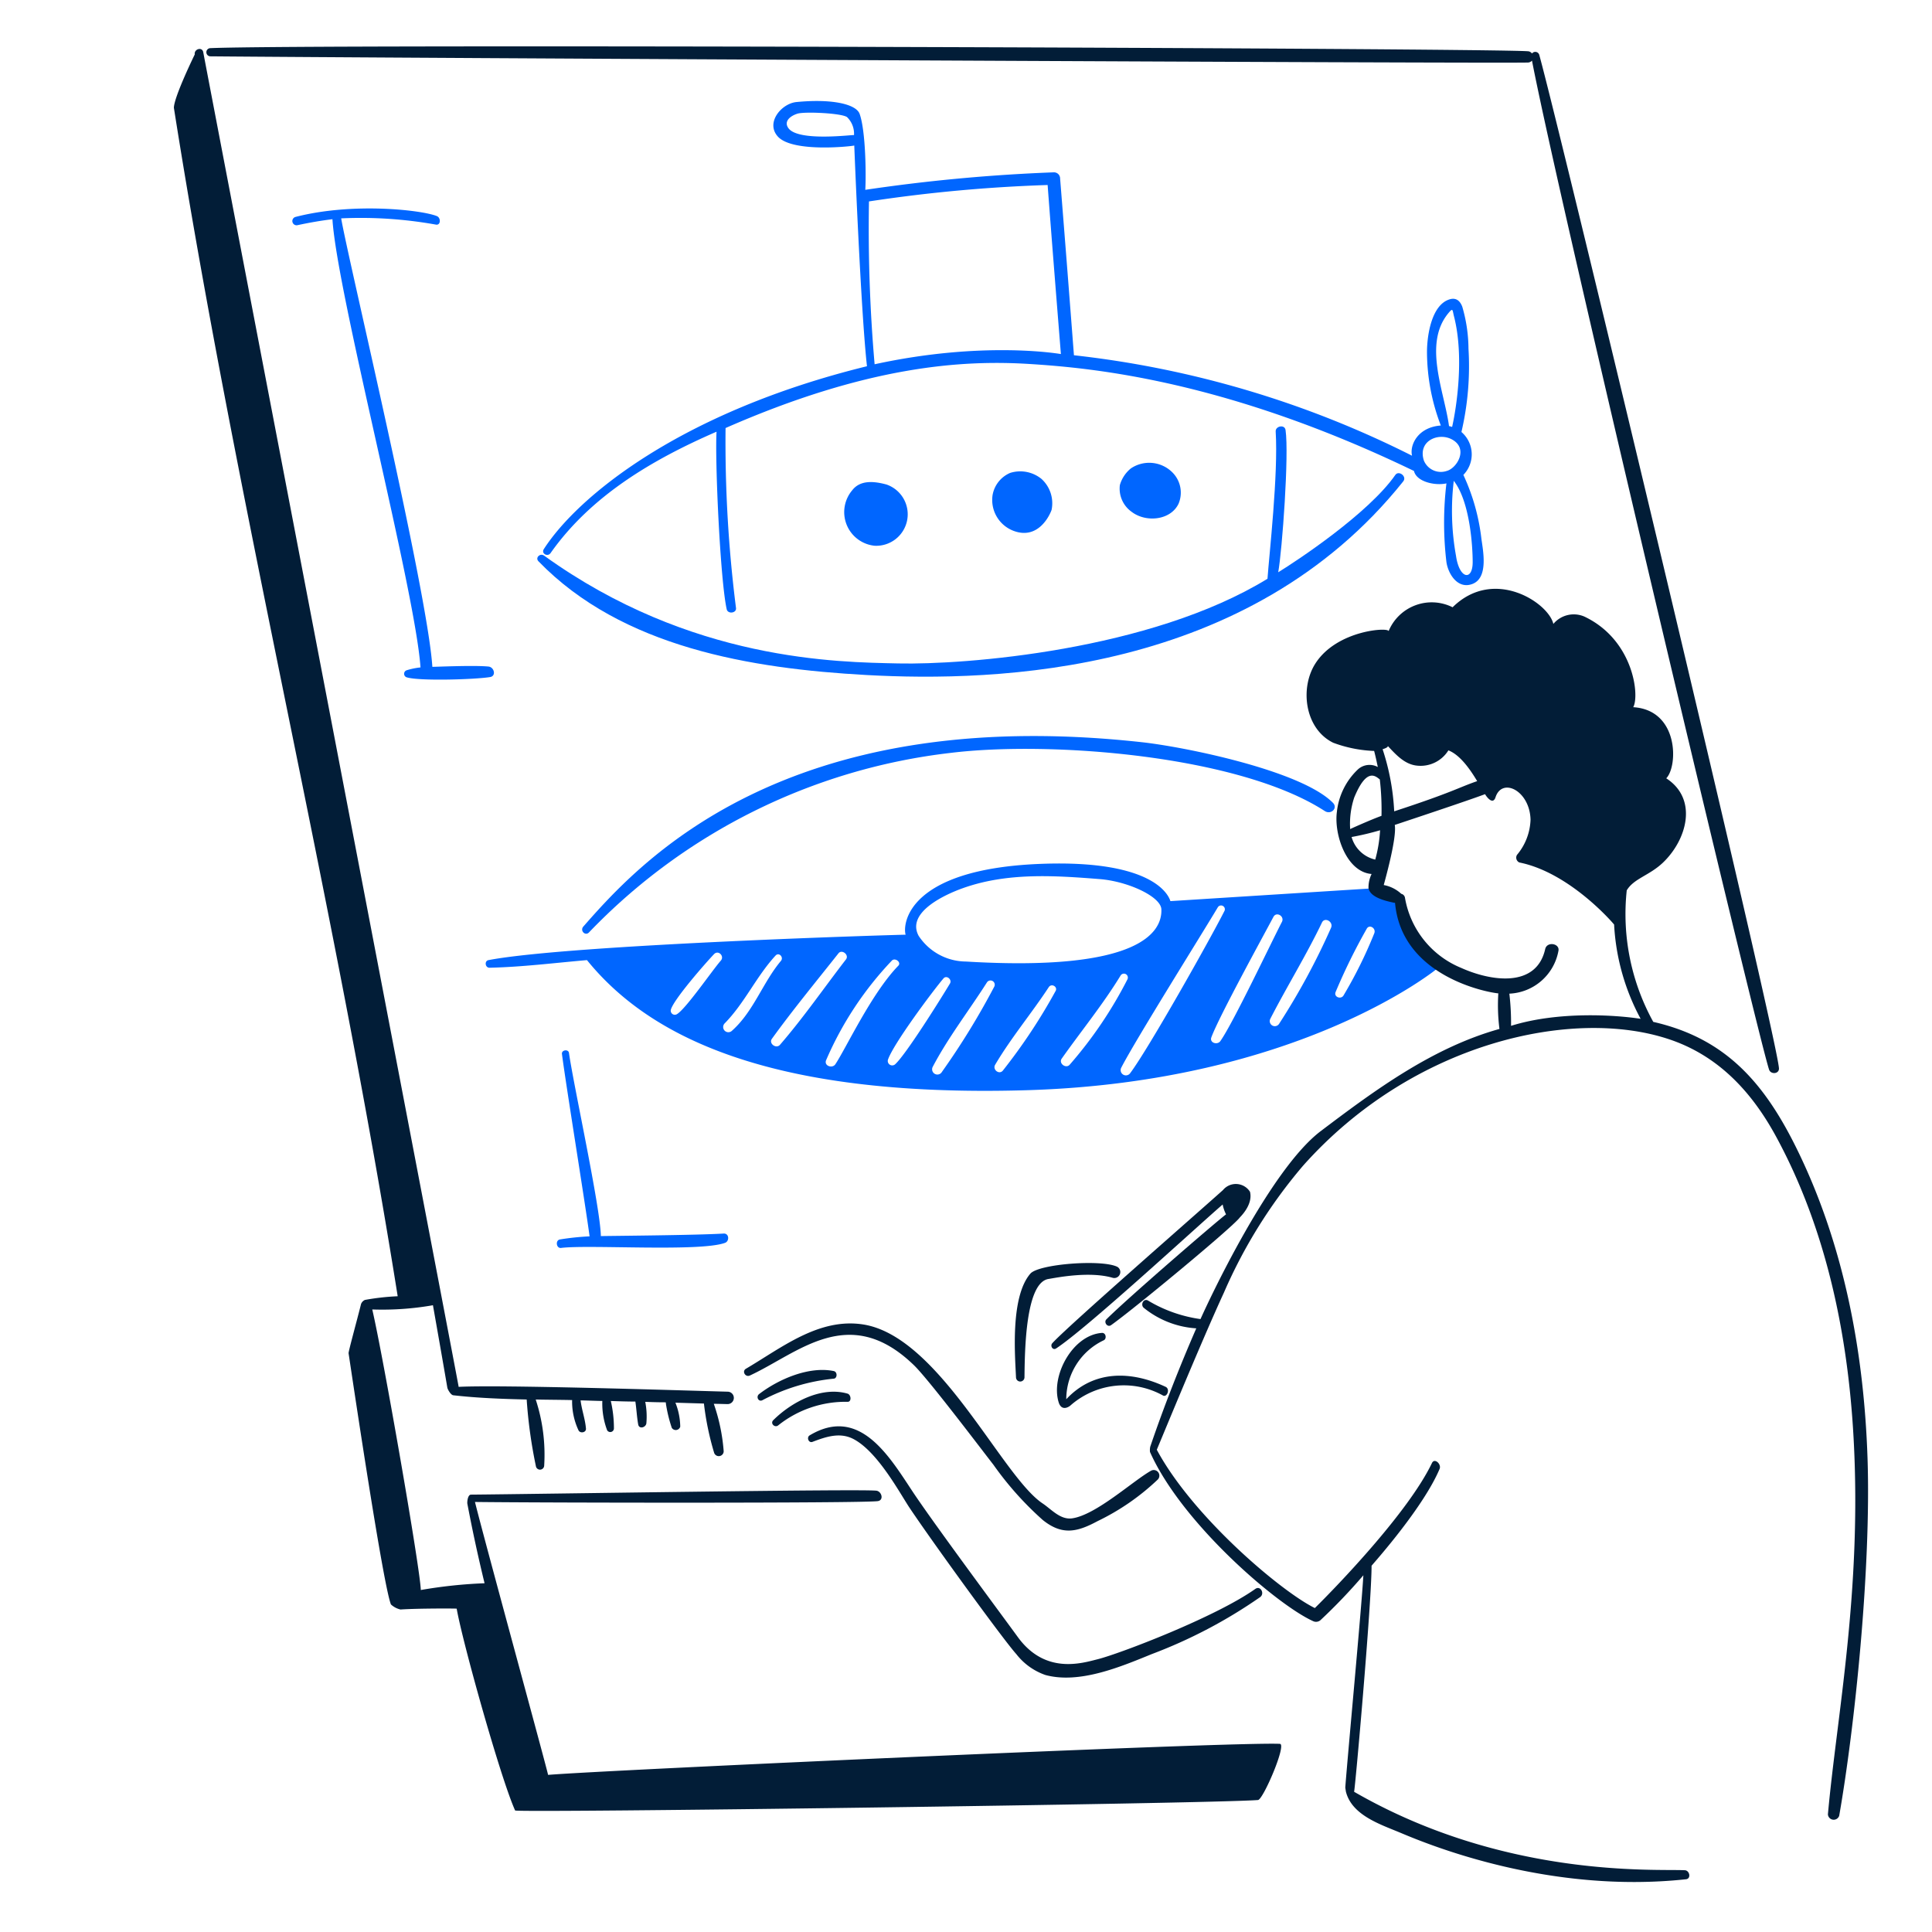 <svg xmlns="http://www.w3.org/2000/svg" width="500" height="500" fill="none"><path d="m356.075 229.849-53.175 3.36c-.22-.657-3.067-10.802-33.527-9.642-34.695 1.325-35.79 15.705-35 18.335-.435-.04-86.608 2.5-107.958 6.575-1.097.207-.875 2 .293 1.97 8.405-.183 16.8-1.25 25.2-1.97 15.412 19 45.725 35.637 113.655 33.672 70.925-2.052 106.57-31.627 106.57-31.627-3.36-5.845-7.818-8.765-10-17.458-2.04-1.18-4.085-2.202-6.058-3.215Zm-106.862 0c11.38-4.057 23.52-3.287 35.425-2.337 7.305.585 15.79 4.527 15.925 7.815.237 5.842-5.56 16.222-50.62 13.515a14.758 14.758 0 0 1-12.198-6.648c-3.302-6.137 7.008-10.762 11.468-12.345Zm-62.67 18.763c-2.188 2.487-9.113 12.592-11.395 13.877a1.051 1.051 0 0 1-1.147-.084 1.057 1.057 0 0 1-.388-1.083c.697-2.64 8.932-12.035 11.177-14.39 1.105-1.16 2.778.512 1.753 1.68Zm2.92 18.115a1.343 1.343 0 1 1-1.898-1.9c5.168-5.278 8.175-12.13 13.148-17.53.875-.95 2.187.435 1.387 1.387-4.7 5.605-7.077 13.085-12.637 18.043Zm10.3 2.117c5.47-7.572 11.427-14.785 17.237-22.132.873-1.1 2.778.365 1.973 1.535-5.698 7.377-11.03 15.12-17.165 22.205-1.023 1.022-2.9-.423-2.045-1.603v-.005Zm16.435 6.575c-.783 1.183-2.983.443-2.41-1.022a87.711 87.711 0 0 1 17.017-25.785c.808-.875 2.545.427 1.68 1.315-6.885 7.067-13.507 21.302-16.287 25.492Zm15.485 0a1.148 1.148 0 0 1-1.9-1.097c1.235-3.923 11.63-17.88 14.39-21.108.807-.947 2.285.303 1.68 1.315-2.26 3.773-11.313 18.27-14.17 20.89Zm12.052 2.045a1.356 1.356 0 0 1-1.838.435 1.361 1.361 0 0 1-.499-1.822c4-7.61 9.405-14.575 14.025-21.84a1.095 1.095 0 0 1 1.463-.344 1.092 1.092 0 0 1 .434 1.439 193.162 193.162 0 0 1-13.592 22.132h.007Zm29.435-20.965a147.419 147.419 0 0 1-13.657 20.6c-.95 1.095-2.705-.292-1.973-1.535 4.088-6.94 9.445-13.327 13.878-20.087.722-1.1 2.415-.07 1.752 1.022Zm1.608 17.458c5.11-7.233 10.65-13.988 15.265-21.548a1.015 1.015 0 0 1 1.8.288c.076.243.058.505-.05.735a108.402 108.402 0 0 1-14.975 22.132c-.968 1.075-2.918-.365-2.04-1.607Zm17.75 3.725a1.363 1.363 0 0 1-1.839.434 1.359 1.359 0 0 1-.499-1.822c3.653-7.122 20.863-34.565 24.98-41.487a.98.98 0 0 1 1.351-.329.985.985 0 0 1 .329 1.351c-3.622 7.173-19.547 35.465-24.322 41.853Zm23.3-8.25c-.788 1.107-2.845.44-2.338-.95 1.918-5.25 13.218-25.825 16.07-31.19.783-1.473 2.963-.163 2.19 1.315-2.67 5.125-12.637 26.197-15.922 30.822v.003Zm28.632-29.29a178.514 178.514 0 0 1-13.44 24.835 1.308 1.308 0 0 1-1.757.42 1.311 1.311 0 0 1-.505-1.735c4.3-8.368 9.297-16.425 13.365-24.908.735-1.535 3.07-.155 2.337 1.385v.003Zm11.175 1.46a114.814 114.814 0 0 1-7.96 16.07c-.667 1.015-2.48.367-2.045-.878a154.025 154.025 0 0 1 8.035-16.36c.675-1.382 2.59-.207 1.97 1.165v.003Z" fill="#06F"/><path d="M398.365 14.216a1.074 1.074 0 0 0-.829-.773 1.068 1.068 0 0 0-1.058.406 1.369 1.369 0 0 0-1.095-.585c-11.103-.803-316-1.898-340.965-.803a1.06 1.06 0 0 0 0 2.118c44.415.402 328.392 1.862 340.965 1.607a1.473 1.473 0 0 0 1.095-.5c6.792 35.5 58.182 251.5 61.355 261.128.435 1.315 2.662 1.165 2.557-.365-.622-8.79-56.287-241.465-62.025-262.233ZM210.28 373.15c3.463-1.318 7.088-2.56 10.593-.73 6.285 3.28 12 14.017 14.535 17.822 6 8.97 24.407 34.32 27.61 37.835a16.289 16.289 0 0 0 7.522 5.408c8.823 2.397 19.5-2.13 27.538-5.408a127.869 127.869 0 0 0 28.05-14.75c1.25-.932.08-3.057-1.25-2.12-10.313 7.318-35.138 16.78-40.75 18.188-4.023 1-13.6 4.102-20.75-5.77-3.22-4.45-21.693-29.29-27.25-37.69-6.133-9.278-13.788-22.13-26.588-14.463-.86.52-.275 2.065.74 1.678Z" fill="#021D37"/><path d="M297.933 380.599c-4.608 2.548-14.25 11.463-20.453 12.345-3.067.435-5.345-2.317-7.67-3.87-10.582-7.07-26.73-43.267-46.455-46.31-11.465-1.767-21.085 6.048-30.312 11.468-1.103.647-.135 2.287 1.022 1.75 12.533-5.795 25.673-18.978 42.5-2.63 3.78 3.672 17.165 21.402 20.525 25.712a83.623 83.623 0 0 0 12.783 14.315c5.025 4.035 8.902 3.128 14.17.293a60.835 60.835 0 0 0 15.63-10.81 1.453 1.453 0 0 0-1.74-2.263Z" fill="#021D37"/><path d="M201.443 368.85a27.936 27.936 0 0 1 17.895-6.063c1.097.057.955-1.843 0-2.118-6.75-1.947-14.48 2.173-19.21 6.865-.88.865.427 2.098 1.315 1.316Zm-4.09-6.501a49.922 49.922 0 0 1 18.407-5.55c.95-.062 1.025-1.765 0-1.972-6.415-1.308-14.317 2.117-19.357 6-.803.71-.073 2.097.95 1.522Zm104.305-3.441c-8.973-4.19-18.625-4.382-25.71 3.213a16.919 16.919 0 0 1 9.712-15.265c.8-.375.585-1.978-.5-1.9-7.6.547-13.297 11.147-11.175 17.97.735 2.36 2.61 1.25 3.14.73a20.876 20.876 0 0 1 23.885-2.483c1.018.5 1.89-1.685.648-2.265Z" fill="#021D37"/><path d="M323.498 308.434a4.325 4.325 0 0 0-7-.44c-7.355 6.6-40.93 35.905-44.19 39.663-.578.665.14 1.892 1.022 1.315 8-5.25 36.083-31.188 43.095-37.25.17.888.465 1.748.875 2.555-2.117 1.535-25.765 21.932-30.97 27.172-.727.733.22 2.118 1.17 1.533 5.698-4.015 31.043-24.98 33.308-27.828-.013-.072 3.55-3.265 2.69-6.72Z" fill="#021D37"/><path d="M265.135 356.498c.075-7.16.29-24.563 6.21-25.5 1.897-.298 10.532-2.098 16.652-.293a1.557 1.557 0 0 0 1.855-2.003 1.55 1.55 0 0 0-.685-.844c-4-2-20.325-.75-22.5 1.75-5.302 6.097-3.935 21.695-3.725 26.88a1.095 1.095 0 0 0 1.092 1.05 1.098 1.098 0 0 0 1.101-1.04Z" fill="#021D37"/><path d="M331.24 451.307c-11.912-.605-176.032 6.865-189.4 8.032 0-.582-16.872-62.232-18.917-70.632 17.382.22 100.064.345 104.232-.218 1.677-.227 1.02-2.547-.367-2.702-4.313-.483-87.358.875-104.888 1.022-.877 0-1.02 1.97-.95 2.338a406.984 406.984 0 0 0 4.455 20.597c-5.533.213-11.045.798-16.5 1.75-.145-5.477-9.715-60.405-12.563-72.605a75.794 75.794 0 0 0 15.703-1.095c1.25 7.085 2.515 14.238 3.725 21.33.075.438.877 1.896 1.535 1.971 6.282.715 12.638.949 19 1.097a124.592 124.592 0 0 0 2.412 17.382 1.082 1.082 0 0 0 2.118-.292 45.809 45.809 0 0 0-2.192-17.09c3.142.072 6.282.072 9.422.145a17.538 17.538 0 0 0 1.68 7.887c.5.815 1.982.5 1.9-.5-.198-2.485-1.095-4.82-1.388-7.305.875 0 4.603.148 5.625.148a19.502 19.502 0 0 0 1.25 7.595.951.951 0 0 0 1.065.414.945.945 0 0 0 .686-.914 31.454 31.454 0 0 0-.805-7.085c2.117.072 4.25.145 6.355.145.292 1.972.382 3.942.73 5.917.232 1.313 1.98.803 2.117-.292a19.856 19.856 0 0 0-.29-5.553c5.867.25 5.33-.052 5.33.365.323 2.16.837 4.287 1.535 6.355.122.2.3.36.512.46a1.203 1.203 0 0 0 1.307-.174c.178-.153.308-.353.373-.578a17.345 17.345 0 0 0-1.25-6.208l7.378.22a73.82 73.82 0 0 0 2.63 12.708 1.268 1.268 0 0 0 2.483-.365 48.287 48.287 0 0 0-2.558-12.27c1.17 0 2.413.052 3.58.072a1.605 1.605 0 0 0 0-3.212c-11.83-.323-58.36-1.828-69.61-1.25.073-.22-61.555-321.433-66.103-345.42-.277-1.463-2.412-.803-2.192.585 0 0-5.333 10.882-5.405 13.805 16.215 102.842 41.563 204.812 57.923 307.582a61.812 61.812 0 0 0-8.473.95 1.877 1.877 0 0 0-1.023 1.095c-.95 3.873-3.28 12.27-3.215 12.71 1.635 10.86 8.94 59.84 10.958 65a5.416 5.416 0 0 0 2.483 1.315c4.165-.292 13.879-.292 14.537-.217 1.532 8.765 11.36 43.88 15.12 52.225.295.655 179.977-1.75 192.25-2.703 1.297.005 7.505-14.445 5.68-14.537Zm152.075-73.92c-.928-27.75-6.195-55.813-18.7-80.86-8.513-17.053-18.623-27.933-36.75-32.065A57.716 57.716 0 0 1 421 230.424c1.825-3.067 5.827-3.815 9.35-7.157 6.18-5.873 9.202-16.435.875-21.84 3.067-3.143 3.287-17.678-8.545-18.408 1.68-3 .085-17.41-12.638-23.447a6.878 6.878 0 0 0-8.035 1.9c-1.25-5.478-15.41-14.828-26.075-4.31a12.071 12.071 0 0 0-9.643-.509 12.078 12.078 0 0 0-6.937 6.719c.365-1.098-13.29-.435-18.92 8.325-4.085 6.357-2.787 16.902 4.603 20.525a33.774 33.774 0 0 0 10.59 2.12c.367 1.387.657 2.775.95 4.162a4.463 4.463 0 0 0-5.113.585 17.703 17.703 0 0 0-5.477 11.03c-.788 5.845 2.482 15.558 8.982 16.068a8.151 8.151 0 0 0-.802 3.652c.452 2.483 4.602 3.36 6.647 3.798h.22c1.68 19.137 24.03 23.23 26.733 23.447a48.496 48.496 0 0 0 .292 9.205c-17.25 4.82-32.062 15.708-46.25 26.44-13.217 10-29.142 44.19-31.115 48.648a35.926 35.926 0 0 1-13.512-4.75c-1.183-.788-2.188 1.09-1.098 1.897a23.91 23.91 0 0 0 13.515 5.25c-4.382 10.08-8.392 20.283-11.907 30.605-.1.456-.124.924-.073 1.388 8.18 18.407 32.835 39.52 42.145 43.75a1.75 1.75 0 0 0 1.973-.22 144.756 144.756 0 0 0 11.102-11.613c-.5 8.765-3.945 45.288-4.675 54.855 0 .293.148.95.148 1.095 1.532 6.21 9.055 8.55 14.25 10.738 7.812 3.295 38.485 15.772 73.772 11.98 1.388-.15.95-2.278-.29-2.338-7.522-.367-46.602 2.19-85.607-20.307.22-.145 4.527-48.645 4.527-58.5 1.315-1.535 13.455-15.23 17.605-25.055.523-1.25-1.307-2.918-1.972-1.533-6.145 12.813-24.688 32-30.313 37.543-8.765-4.31-31.627-23.665-40.905-40.978.073-.072 11.25-27.385 17.385-40.685a130.588 130.588 0 0 1 20.453-32.795c28.387-31.91 69.797-41.117 94.81-32.722 12.765 4.285 21.39 13.662 27.682 25.272 12.91 23.823 18.54 51.058 20 77.935 2.18 39.733-4.392 72.203-6.645 97.368a1.501 1.501 0 0 0 2.92.365c3.995-22.773 8.29-63.913 7.333-92.535Zm-124.25-184.433c2.117 2.263 4.38 4.835 7.595 5.185a8.472 8.472 0 0 0 8.182-3.945c2.848 1.095 5.405 4.53 7.45 7.963-4.895 1.68-6.282 2.847-21.475 7.815a60.619 60.619 0 0 0-3-16.07c.96-.303 1.618-.658 1.253-.948h-.005Zm-8.62 13.513c3.25-7.93 5.54-5.6 6.647-4.75.364 3.127.511 6.275.438 9.422-2.63.948-8.035 3.36-8.108 3.433a21.644 21.644 0 0 1 1.028-8.105h-.005Zm-.658 10.152a72.016 72.016 0 0 0 7.378-1.75 36.253 36.253 0 0 1-1.25 7.595 8.298 8.298 0 0 1-6.123-5.845h-.005Zm41.27 48.865a64.183 64.183 0 0 0-.44-8.327 13.51 13.51 0 0 0 12.71-11.103c.363-1.9-2.972-2.477-3.432-.437-2.305 10.25-14.25 8.25-21.693 4.895a23.953 23.953 0 0 1-9.681-7.223 23.953 23.953 0 0 1-4.929-11.027 1.26 1.26 0 0 0-.95-.948 9.1 9.1 0 0 0-4.527-2.265c.06-.342 3.457-12.11 2.847-15.557 2.85-.95 18.48-6.138 23.375-7.963.438.803 2.04 2.848 2.703.803 1.702-5.233 8.852-1.733 9.062 5.767a14.875 14.875 0 0 1-3.5 9.133 1.38 1.38 0 0 0 .129 1.62c.126.147.281.266.456.35 13.148 2.63 24.398 15.852 24.543 16.07a57.706 57.706 0 0 0 6.865 24.397c-6.215-.96-21.118-2.055-33.533 1.815h-.005Z" fill="#021D37"/><path d="M229.418 125.39c-3-.802-6.693-1.295-8.838 1.46a8.756 8.756 0 0 0-1.469 8.941 8.748 8.748 0 0 0 7.239 5.449 8.156 8.156 0 0 0 8.417-6.593 8.16 8.16 0 0 0-.945-5.628 8.159 8.159 0 0 0-4.404-3.629Zm40.099-1.463a8.709 8.709 0 0 0-8.107-1.532 7.676 7.676 0 0 0-4.528 5.705 8.54 8.54 0 0 0 5.405 9.275c6.355 2.412 9.35-3.943 9.86-5.405a8.496 8.496 0 0 0-2.63-8.043Zm33.961-1.605a8.48 8.48 0 0 0-10.81-1.097 8.612 8.612 0 0 0-2.848 4.31 7.358 7.358 0 0 0 3.068 6.94c3.73 2.84 10.102 2.167 12.125-2.12a7.393 7.393 0 0 0-1.535-8.033Z" fill="#06F"/><path d="M361.115 122.904c-6.932 9.963-25.42 22.205-30.312 25.2 1.022-5.697 2.827-30.455 1.897-36.812-.222-1.535-2.642-1.023-2.555.365.693 11.11-1.68 31.847-2.12 38.127-30.385 18.628-78.447 22.298-95.547 21.913-15.558-.348-53.65-.515-91.668-27.903-1.02-.732-2.36.533-1.46 1.463 21.6 22.295 55 27.787 84.875 29.435 33.75 1.862 99.025-.14 138.928-50.108 1.047-1.3-1.175-2.927-2.038-1.68Z" fill="#06F"/><path d="M383.393 139.488a53.704 53.704 0 0 0-4.675-16.583 7.608 7.608 0 0 0 1.392-8.656 7.62 7.62 0 0 0-1.892-2.446 74.744 74.744 0 0 0 1.825-21.548 39.509 39.509 0 0 0-1.608-10.882c-.587-1.533-1.607-2.413-3.287-1.9-4.75 1.455-5.843 9.57-5.843 13.587a53.475 53.475 0 0 0 3.58 19.063c-6 .44-8.107 5.112-7.45 7.817a257.168 257.168 0 0 0-87.5-26 13221.645 13221.645 0 0 0-3.577-45.725 1.598 1.598 0 0 0-.47-1.155 1.598 1.598 0 0 0-1.16-.46 446.007 446.007 0 0 0-48.793 4.528c.22-3.5.143-15.118-1.46-19.648-.88-2.485-7-3.985-16.362-3.07-3.87.38-8.035 5.333-4.82 8.913 3.87 4.31 19.575 2.482 19.792 2.337 0 .145 1.68 42.803 3.288 57.12-48.5 11.905-74.968 33.853-83.633 47.33-.75 1.16 1 2.1 1.75 1.023 10.433-14.808 26.295-24.175 42.95-31.408-.44 7.45.945 38.348 2.628 45.945.292 1.315 2.555 1.023 2.412-.292a340.532 340.532 0 0 1-2.705-46.603C224.378 94.71 248.92 93.1 266.45 94.2c16.29 1.02 50.913 4.238 99.485 27.683.658 2.85 5.553 3.872 8.4 3.215a85.846 85.846 0 0 0 0 20.377c.468 3.138 2.988 7.14 6.793 5.625 4.082-1.625 2.702-8.472 2.265-11.612ZM204.073 33.21c-1.315-1.75.372-3.192 2.337-3.8 1.833-.562 11.25-.145 12.783.878a5.99 5.99 0 0 1 1.825 4.675c-.218-.148-14.315 1.752-16.945-1.753Zm22.277 61.063a405.21 405.21 0 0 1-1.46-42.145 392.811 392.811 0 0 1 46.235-4.25c1.095 14.61 2.265 29.145 3.433 43.75-.803-.13-20.378-3.418-48.208 2.645Zm148.423-13.148c1.315-1.607 1.087-.947 1.535.803 2.65 10.387.657 23.447-.5 28.56a10.31 10.31 0 0 0-.803-.218c-1.18-8.84-6.737-21.187-.232-29.145Zm-6.28 38.055c-1.63-5.105 3.77-7.32 7.23-5.477 4.445 2.367 1.325 7.485-1.315 8.18a4.753 4.753 0 0 1-5.915-2.703Zm12.635 26.295c0 4.895-3.438 4.458-4.31-1.605a65.359 65.359 0 0 1-.583-19.43c4.163 5.333 4.893 16.8 4.893 21.035Zm-254.701 27.028c-3.725-.37-13.44.072-14.535.072-1.25-19.722-22.06-106.57-23.592-116.065 8.19-.375 16.397.164 24.467 1.608 1.315.295 1.39-1.75.293-2.193-4-1.605-21.873-3.6-36.593.22a1.097 1.097 0 1 0 .583 2.118c3-.645 6-1.168 8.985-1.533 1.168 19.135 21.402 95.83 22.79 116a18.513 18.513 0 0 0-3.58.733.963.963 0 0 0-.662.912.96.96 0 0 0 .662.913c3.407 1.037 18.047.542 21.62-.073 1.612-.287 1.022-2.567-.438-2.712Zm26.003 68.804A154.178 154.178 0 0 1 246 194.85c25.853-3.17 74.6.625 96.853 15.047 1.6 1.035 3.46-.75 2.12-2.117-8.18-8.33-38.203-14.463-49.523-15.705-93.06-10.225-130.345 31.607-144.472 47.7-.965 1.087.5 2.54 1.452 1.532Zm34.843 77.937c-7.31.438-28.413.585-31.773.658-.147-7.598-7.075-39.081-8.25-47.406-.145-1.022-1.9-.802-1.825.221 1.023 7.96 6.135 39.442 7.158 47.25-2.57.121-5.131.389-7.67.802-1.25.218-.948 2.348.292 2.193 7.238-.9 35.953 1.067 42.438-1.316 1.167-.422 1.085-2.489-.37-2.402Z" fill="#06F"/></svg>